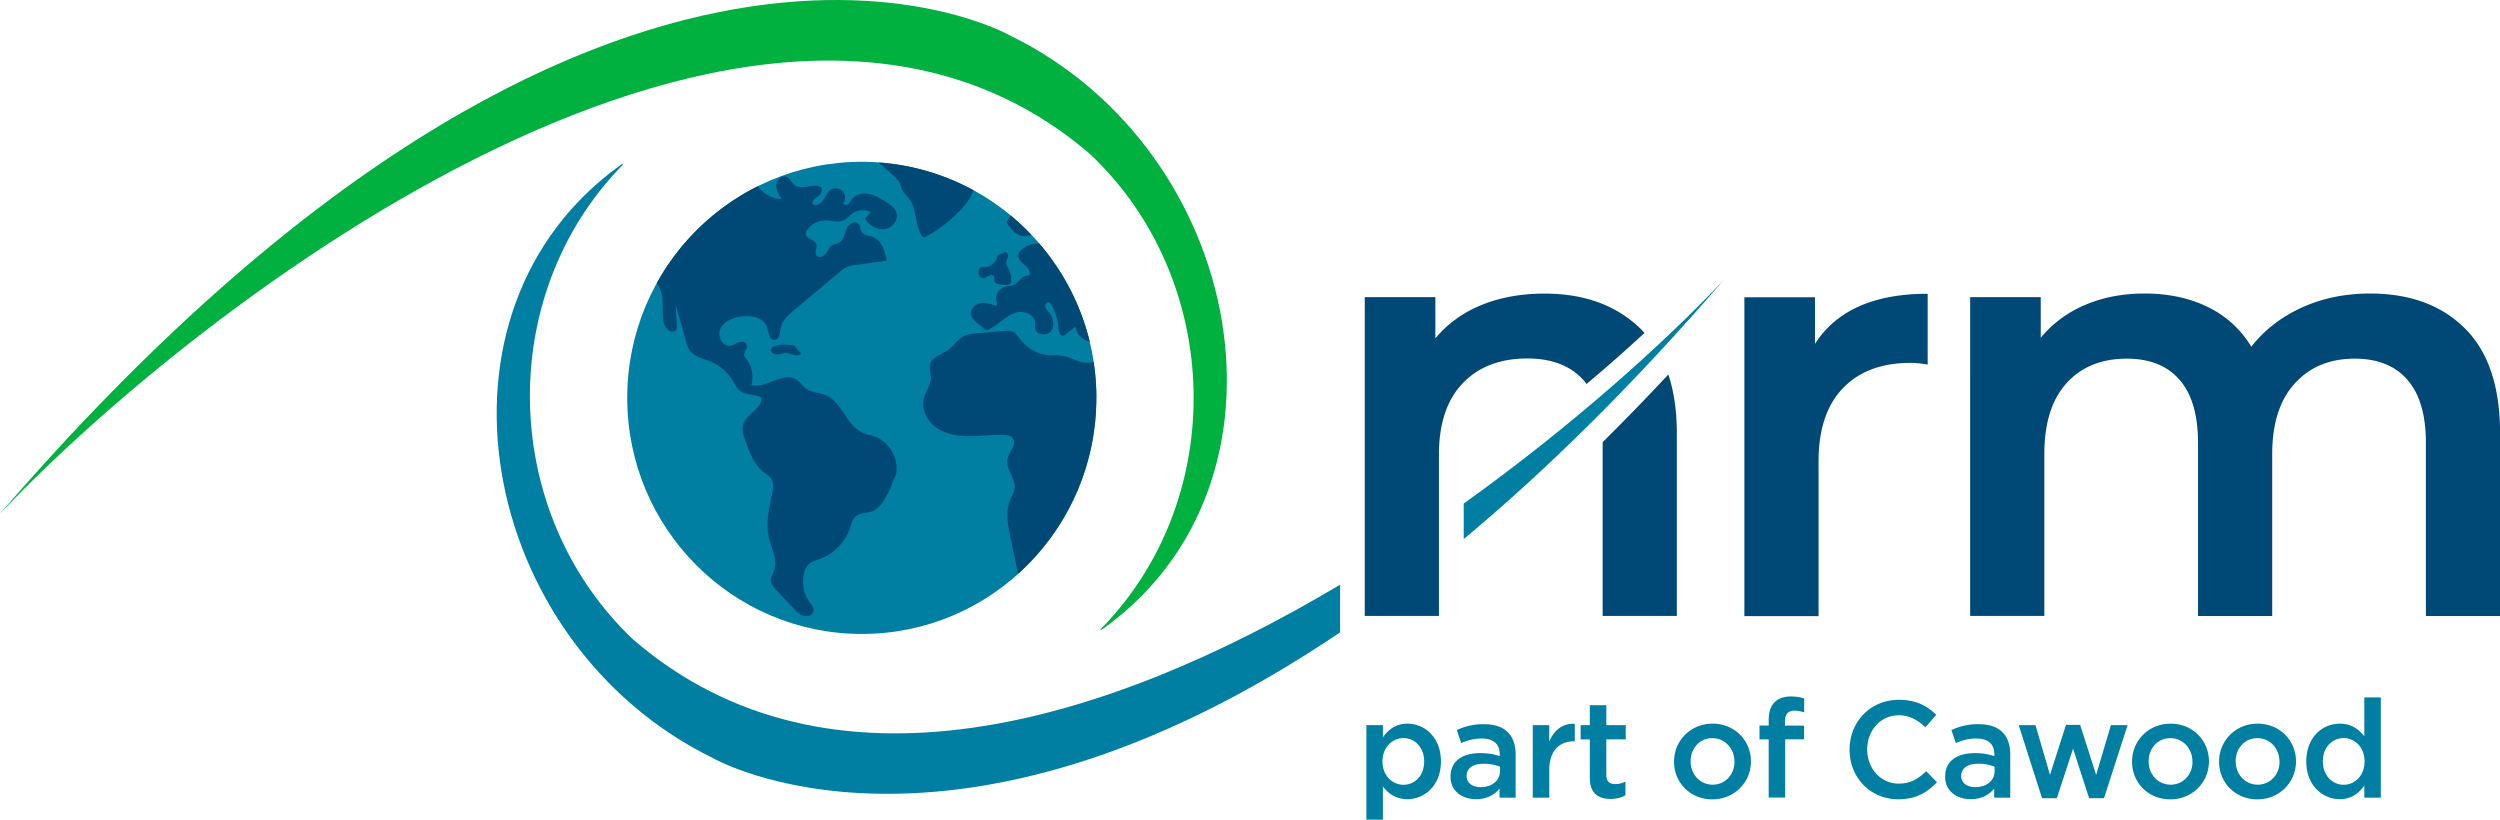 <svg xmlns="http://www.w3.org/2000/svg" width="244" height="80" fill="none"><g clip-path="url(#a)"><path fill="#007FA3" d="M84.114 61.875c12.646 0 22.897-10.316 22.897-23.042S96.76 15.79 84.114 15.79c-12.645 0-22.896 10.316-22.896 23.042s10.25 23.042 22.896 23.042Z"/><path fill="#004976" d="M87.45 46.36c-.486.9-.35.986-.844 1.887-.367.678-.785 1.399-1.501 1.665-.52.189-1.143.12-1.57.48-.332.275-.434.73-.57 1.142a4.972 4.972 0 0 1-3.02 3.055c-.332.12-.69.206-.954.43-.308.248-.461.643-.546 1.029-.196.97.034 2.017.622 2.798.154.206.341.42.341.678 0 .42-.503.686-.904.6-.409-.085-.716-.403-1.006-.703l-1.765-1.854c-.213-.223-.426-.463-.478-.764-.068-.412.197-.79.316-1.193.324-1.038-.299-2.11-.537-3.175-.316-1.407.042-2.866.332-4.282.094-.455.17-.961-.06-1.365-.178-.3-.494-.489-.767-.703-.938-.747-1.39-1.931-1.79-3.064-.188-.515-.376-1.081-.214-1.614.324-1.038 1.885-1.527 1.774-2.608-.674-.36-1.578-.215-2.15-.713-.264-.223-.408-.549-.588-.85a4.816 4.816 0 0 0-2.353-2.008c-.648-.248-1.39-.394-1.834-.935-.238-.3-.35-.687-.451-1.056-.325-1.175-.657-2.351-.981-3.527l.102 2.051c0 .138.009.292-.051.42-.247.464-.972.035-1.143-.462-.392-1.108.043-2.395-.409-3.476a3.627 3.627 0 0 0-.35-.61 23.063 23.063 0 0 1 9.858-9.457c.537.73 1.416 1.219 2.32 1.262-.265-.42-.537-.875-.512-1.373.026-.498.52-.987.98-.807.367.137.504.584.81.815.657.498 1.63-.154 2.414.12.367.043.273.635-.017.876-.281.24-.69.463-.656.832.332.25.81-.026 1.048-.369.24-.343.376-.772.717-1.004.35-.24.87-.18 1.168.12a.937.937 0 0 1 .077 1.176c.05.18.315.206.469.094.153-.111.23-.291.34-.446.367-.506 1.067-.67 1.672-.55.606.113 1.151.456 1.672.782.426.266.878.575 1.032 1.055.23.721-.418 1.51-1.16 1.605-.742.095-1.475-.369-1.902-.995.18-.223.358-.447.546-.67a1.757 1.757 0 0 0-1.731.103c-.333.224-.58.558-.947.713-.529.223-1.134 0-1.714 0-.656 0-1.313.309-1.73.823-.12.155-.231.335-.197.533.077.472.853.506 1.015.952.128.36-.213.816.017 1.116.213.283.673.111.887-.172.213-.274.34-.643.64-.824.212-.128.477-.146.69-.274.443-.258.52-.85.716-1.322.196-.472.844-.884 1.177-.49.17.198.145.499.273.73.222.395.759.404 1.177.575.835.352 1.125 1.382 1.313 2.275l-2.968.412c-.315.042-.63.085-.92.214-.3.129-.563.343-.81.558l-4.418 3.699c-.529.446-1.1.944-1.237 1.622-.102.497-.127 1.227-.63 1.235-.52.009-.555-.746-.717-1.235-.315-.97-1.586-1.202-2.592-1.039-.776.129-1.603.455-1.953 1.167-.341.713.188 1.794.963 1.674.299-.043.546-.25.836-.343.282-.104.682-.043.768.248.11.344-.307.678-.239 1.039.026.137.128.257.213.369.537.703.717 1.665.478 2.514 1.466.387 3.07-1.33 4.366-.54.4.24.648.678 1.032.944.528.352 1.21.334 1.799.566 1.629.644 2.064 2.97 3.658 3.69.376.172.785.232 1.169.37 1.296.471 2.208 1.853 2.14 3.235 0 0 .017.334-.077.506l.026.017Zm.383-28.45c.103.232.145.48.256.704.145.283.41.49.606.738.81 1.013.563 2.566 1.27 3.656.051.069.111.146.188.163.077.009.145-.026.205-.06a13.918 13.918 0 0 0 3.385-2.61c.529-.548 1.023-1.218 1.262-1.93a22.521 22.521 0 0 0-9.244-2.703c.435.386.87.772 1.305 1.15.298.257.597.532.759.892h.008Zm19.168 20.923a22.34 22.34 0 0 0-.265-3.484c-.375.051-.75.077-1.117 0-.588-.12-1.117-.455-1.705-.584-.606-.137-1.245-.034-1.859-.129-1.083-.154-2.013-.875-2.67-1.759-.102-.137-.204-.292-.34-.395-.308-.231-.725-.206-1.11-.18l-2.421.206c-.546.043-1.1.103-1.578.378-.545.326-.895.91-1.415 1.278-.614.447-1.527.661-1.731 1.39-.128.447.068.91.06 1.374-.026.695-.512 1.278-.683 1.948-.281 1.073.324 2.24 1.237 2.875.904.635 2.055.815 3.163.824 1.109 0 2.209-.155 3.31-.13.366 0 .775.06.98.37.392.584-.358 1.261-.52 1.948-.24.995.835 1.93.682 2.944-.051.351-.248.652-.393.978-.528 1.218-.255 2.617.018 3.913.221 1.03.443 2.068.656 3.098.017.095.043.189.077.284a23.053 23.053 0 0 0 7.615-17.156l.009.009Z"/><path fill="#004976" d="M99.633 24.433c-.11.12-.213.257-.239.42-.076.412.299.747.614 1.004.316.258.64.687.452 1.056-.58-.223-.963.643-1.526.9-.281.13-.605.104-.904.19-.614.188-.972.952-.725 1.544l-.034.326c-.512-.188-1.057-.377-1.595-.274-.537.103-1.032.635-.895 1.167.068.257.264.463.452.652.239.24.503.37.742.61.085.085.179.171.29.188.136.017.264-.06.383-.137.256-.18.487-.249.725-.446.597-.472 1.194-1.013 1.945-1.159.742-.154 1.671.283 1.722 1.047.009.18-.025.37 0 .55.111.652 1.134.763 1.535.248.401-.523.248-1.313-.179-1.82-.145-.18-.324-.342-.367-.574-.034-.223.18-.498.393-.395.076.034.128.112.17.189.41.704.657 1.51.725 2.326.026.317.137.738.452.712.102-.009.188-.077.273-.146l.921-.72c.094.72.699 1.32 1.398 1.467a23.033 23.033 0 0 0-4.928-9.586c-.666-.017-1.331.189-1.783.67l-.017-.01Z"/><path fill="#004976" d="M95.941 27.162c.205 0 .375-.155.554-.25.18-.094.47-.094.538.095.042.12-.026.258 0 .386.034.18.221.275.392.326.264.078.537.112.81.095.136 0 .29-.026.384-.137.085-.104.094-.25.085-.378a2.94 2.94 0 0 0-.332-1.193c-.069-.137-.154-.266-.163-.42-.017-.224.137-.43.18-.653.042-.223-.162-.515-.359-.403l-.665.292c-.068.652-.708 1.193-1.356 1.15-.128 0-.264-.035-.358.043-.06.043-.085.111-.11.18-.12.352.033.858.4.858v.009Zm2.337-5.442c0 .078.051.138.094.198.375.498.827 1.047 1.44 1.124.291.035.572-.034.854-.103a23.035 23.035 0 0 0-1.996-1.88c-.11.147-.23.301-.324.464-.034.06-.077.13-.077.198h.009ZM77.266 33.675c-.58-.051-1.194-.094-1.723.146-.145.069-.307.18-.307.343 0 .095.043.19.12.258.187.18.477.189.725.146.255-.043.503-.13.758-.103.24.025.461.137.691.197.23.06.52.034.657-.163-.222-.258-.444-.515-.657-.772l-.256-.052h-.008Z"/><path fill="#007FA3" d="M133.36 70.774h1.612v1.185c.52-.738 1.254-1.33 2.396-1.33 1.655 0 3.266 1.313 3.266 3.673v.025c0 2.343-1.603 3.673-3.266 3.673-1.176 0-1.901-.592-2.396-1.244V80h-1.612v-9.226Zm5.637 3.553v-.025c0-1.365-.921-2.266-2.012-2.266-1.092 0-2.056.91-2.056 2.266v.025c0 1.356.956 2.266 2.056 2.266s2.012-.875 2.012-2.266Zm2.575 1.485v-.026c0-1.527 1.185-2.282 2.908-2.282.784 0 1.347.12 1.893.291v-.171c0-1.004-.614-1.545-1.748-1.545-.785 0-1.373.172-2.013.446l-.426-1.27a5.948 5.948 0 0 1 2.652-.575c1.049 0 1.842.283 2.328.79.52.506.759 1.261.759 2.188v4.197h-1.569v-.884c-.478.575-1.211 1.03-2.294 1.03-1.322 0-2.49-.764-2.49-2.189Zm4.827-.506v-.48a4.373 4.373 0 0 0-1.604-.284c-1.04 0-1.654.446-1.654 1.184v.026c0 .687.597 1.073 1.373 1.073 1.066 0 1.876-.618 1.876-1.52h.009Zm3.198-4.531h1.612v1.596c.443-1.056 1.253-1.785 2.49-1.734v1.717h-.094c-1.415 0-2.396.927-2.396 2.806v2.695h-1.612v-7.08Zm5.568 5.115v-3.725h-.896v-1.39h.896v-1.949h1.611v1.949h1.894v1.39h-1.894v3.475c0 .627.324.884.87.884.358 0 .682-.077.998-.24v1.33c-.401.232-.836.36-1.45.36-1.185 0-2.029-.523-2.029-2.076v-.009Zm8.222-1.537v-.026c0-2.025 1.603-3.698 3.76-3.698 2.158 0 3.744 1.647 3.744 3.673v.025c0 2.008-1.603 3.69-3.769 3.69-2.166 0-3.735-1.647-3.735-3.664Zm5.892 0v-.026c0-1.244-.895-2.282-2.157-2.282s-2.115 1.02-2.115 2.248v.026c0 1.236.895 2.265 2.149 2.265 1.253 0 2.132-1.02 2.132-2.24l-.009.01Zm3.344-2.188h-.896v-1.356h.896v-.524c0-.78.196-1.364.571-1.742.375-.377.895-.566 1.586-.566.563 0 .947.077 1.305.189v1.364c-.324-.103-.597-.171-.947-.171-.614 0-.929.334-.929 1.072v.386h1.867v1.34h-1.842v5.68h-1.611v-5.68.008Zm7.895 1.021v-.026c0-2.669 1.987-4.857 4.809-4.857 1.723 0 2.755.6 3.65 1.459l-1.049 1.219c-.75-.696-1.543-1.168-2.609-1.168-1.774 0-3.079 1.477-3.079 3.313v.026c0 1.836 1.297 3.33 3.079 3.33 1.143 0 1.876-.455 2.678-1.21l1.048 1.072c-.972 1.022-2.038 1.665-3.786 1.665-2.72 0-4.741-2.128-4.741-4.823Zm9.329 2.626v-.026c0-1.527 1.186-2.282 2.908-2.282.785 0 1.348.12 1.893.291v-.171c0-1.004-.614-1.545-1.748-1.545-.784 0-1.373.172-2.012.446l-.427-1.27a5.948 5.948 0 0 1 2.652-.575c1.049 0 1.842.283 2.329.79.52.506.758 1.261.758 2.188v4.197h-1.569v-.884c-.477.575-1.211 1.03-2.294 1.03-1.321 0-2.49-.764-2.49-2.189Zm4.827-.506v-.48a4.367 4.367 0 0 0-1.603-.284c-1.041 0-1.655.446-1.655 1.184v.026c0 .687.597 1.073 1.373 1.073 1.066 0 1.876-.618 1.876-1.52h.009Zm2.336-4.531h1.654l1.416 4.857 1.56-4.883h1.382l1.561 4.883 1.441-4.857h1.628l-2.302 7.131h-1.45l-1.569-4.84-1.586 4.84h-1.441l-2.277-7.131h-.017Zm11.078 3.578v-.026c0-2.025 1.603-3.698 3.761-3.698 2.157 0 3.743 1.647 3.743 3.673v.025c0 2.008-1.603 3.69-3.769 3.69-2.166 0-3.735-1.647-3.735-3.664Zm5.892 0v-.026c0-1.244-.895-2.282-2.157-2.282s-2.115 1.02-2.115 2.248v.026c0 1.236.896 2.265 2.149 2.265 1.254 0 2.132-1.02 2.132-2.24l-.009.01Zm2.603 0v-.026c0-2.025 1.604-3.698 3.761-3.698 2.158 0 3.744 1.647 3.744 3.673v.025c0 2.008-1.603 3.69-3.769 3.69-2.166 0-3.736-1.647-3.736-3.664Zm5.893 0v-.026c0-1.244-.895-2.282-2.157-2.282-1.263 0-2.115 1.02-2.115 2.248v.026c0 1.236.895 2.265 2.149 2.265 1.253 0 2.132-1.02 2.132-2.24l-.009.01Zm2.617-.026v-.025c0-2.343 1.586-3.674 3.266-3.674 1.16 0 1.893.576 2.397 1.245v-3.81h1.611v9.791h-1.611V76.67c-.521.738-1.254 1.33-2.397 1.33-1.654 0-3.266-1.33-3.266-3.673Zm5.688 0v-.025c0-1.365-.955-2.266-2.038-2.266-1.083 0-2.03.858-2.03 2.266v.025c0 1.365.93 2.266 2.03 2.266 1.1 0 2.038-.91 2.038-2.266Z"/><path fill="#007FA3" fill-rule="evenodd" d="M130.784 57.07c-22.828 13.61-49.86 21.823-68.97 5.363C48.808 50.135 48.271 28.835 60.78 16.09c.052-.052-.017-.12-.068-.086-20.236 14.332-14.045 46.745 8.835 57.97 0 0 23.195 13.414 61.245-12.254v-4.66l-.009.008Zm12.075-7.922v3.467c7.948-6.625 16.424-14.915 25.361-25.273-5.688 6.033-14.685 14.16-25.361 21.806Z" clip-rule="evenodd"/><path fill="#004976" d="M188.142 28.655v6.934a8.78 8.78 0 0 0-1.68-.172c-2.814 0-5.023.824-6.6 2.48-1.586 1.648-2.371 4.034-2.371 7.14v15.096h-7.24V29.015h6.891v4.549c2.08-3.261 5.756-4.892 11-4.892v-.017Zm52.445 3.407c2.277 2.274 3.419 5.68 3.419 10.23v17.832h-7.239V43.227c0-2.72-.597-4.772-1.8-6.153-1.194-1.382-2.916-2.069-5.15-2.069-2.431 0-4.384.807-5.85 2.42-1.467 1.614-2.2 3.914-2.2 6.909v15.79h-7.24V43.227c0-2.72-.597-4.772-1.8-6.153-1.194-1.382-2.916-2.069-5.15-2.069-2.473 0-4.435.798-5.876 2.386-1.45 1.596-2.174 3.905-2.174 6.934v15.79h-7.24V28.999h6.89v3.965c1.16-1.399 2.609-2.472 4.34-3.21 1.74-.738 3.667-1.107 5.791-1.107 2.319 0 4.374.438 6.165 1.313a10.012 10.012 0 0 1 4.255 3.88c1.271-1.631 2.917-2.901 4.921-3.82 2.004-.91 4.23-1.373 6.66-1.373 3.897 0 6.984 1.133 9.269 3.407l.009.009Zm-85.744 5.415a147.551 147.551 0 0 0 5.654-4.977c-.12-.138-.239-.275-.367-.404-2.354-2.291-5.483-3.441-9.381-3.441-2.276 0-4.323.369-6.139 1.107-1.817.738-3.318 1.828-4.52 3.261v-4.025h-6.89v31.118h7.24v-15.74c0-3.029.776-5.354 2.319-6.968 1.544-1.613 3.65-2.42 6.311-2.42 2.353 0 4.17.687 5.44 2.069.12.128.222.266.324.403l.009.017Zm1.576 5.681v16.958h7.24V42.283c0-2.172-.282-4.077-.827-5.733a251.602 251.602 0 0 1-6.413 6.608Z"/><path fill="#00B140" fill-rule="evenodd" d="M-.001 50.144c18.845-19.996 74.019-62.982 106.407-35.091 13.004 12.297 13.542 33.598 1.032 46.342-.052.051.017.12.068.085 20.236-14.331 14.045-46.745-8.835-57.97 0 0-38.937-22.544-98.681 46.634h.009Z" clip-rule="evenodd"/></g><defs><clipPath id="a"><path fill="#fff" d="M0 0h244v80H0z"/></clipPath></defs></svg>